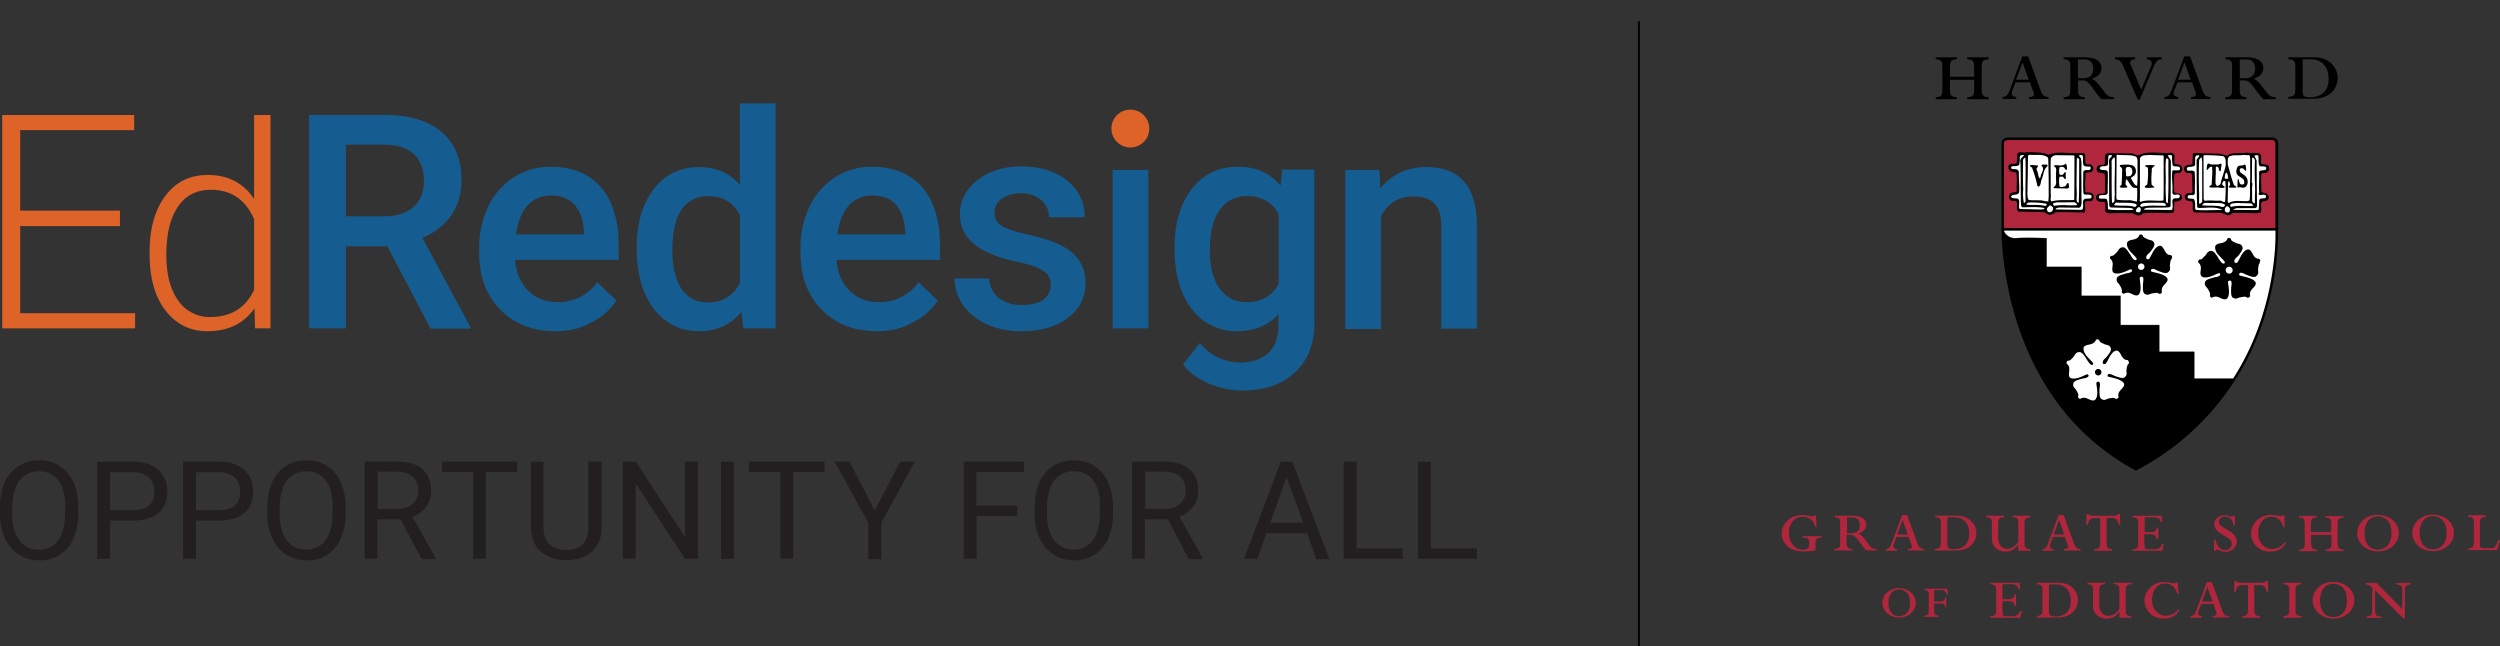 <svg xmlns="http://www.w3.org/2000/svg" width="1349.881" height="348.981" viewBox="0 0 1349.881 348.981">
  <rect x="0" y="0" width="1349.881" height="348.981" fill="#333333" stroke="none"/>
  <g id="EdRedesign_Logo_lockup_with_HGSE" data-name="EdRedesign Logo lockup with HGSE" transform="translate(-27.2 -13.418)">
    <g id="Group_2" data-name="Group 2" transform="translate(27.2 69.197)">
      <path id="Path_1" data-name="Path 1" d="M91.473,128.194H37.615v47.04H99.654v8.181H27.9V68.2H99.142v8.181H37.615v43.461H91.473Z" transform="translate(-26.707 -61.894)" fill="#de6328"/>
      <path id="Path_2" data-name="Path 2" d="M74.6,142c0-12.612,2.9-22.668,8.522-30.167s13.294-11.249,22.839-11.249c10.908,0,19.259,4.261,25.054,12.953V68.2h8.863V183.415h-8.351l-.341-10.738c-5.795,8.181-14.146,12.271-25.4,12.271-9.374,0-16.873-3.75-22.668-11.249S74.6,155.975,74.6,143.192Zm9.033,1.7c0,10.4,2.045,18.578,6.306,24.543a20.418,20.418,0,0,0,17.555,9.033c11.078,0,18.918-4.943,23.52-14.657V124.444c-4.6-10.567-12.442-15.851-23.35-15.851-7.5,0-13.464,2.9-17.555,8.863C85.849,123.421,83.633,132.114,83.633,143.7Z" transform="translate(6.187 -61.894)" fill="#de6328"/>
      <path id="Path_3" data-name="Path 3" d="M167.368,139.1H145.041v44.314H125.1V68.2h40.564c13.294,0,23.52,2.9,30.849,9.033,7.158,5.965,10.908,14.658,10.908,25.906q0,11.5-5.625,19.43a34.334,34.334,0,0,1-15.51,11.931l25.906,48.063v1.023H190.718ZM145.041,122.91h20.623q10.226,0,15.851-5.113c3.75-3.409,5.624-8.011,5.624-13.976,0-6.136-1.7-10.908-5.283-14.317s-8.692-5.113-15.68-5.283H145.041Z" transform="translate(41.757 -61.894)" fill="#155c90"/>
      <path id="Path_4" data-name="Path 4" d="M220.075,173.4c-12.1,0-21.986-3.92-29.656-11.59-7.5-7.67-11.419-17.9-11.419-30.679v-2.386a51.7,51.7,0,0,1,4.943-22.838,38.656,38.656,0,0,1,13.805-15.68A36.7,36.7,0,0,1,217.689,84.6c11.59,0,20.623,3.75,27.1,11.078,6.306,7.5,9.545,17.9,9.545,31.531v7.67h-55.9c.512,6.988,2.9,12.612,7.159,16.7,4.09,4.091,9.374,6.136,15.68,6.136a25.726,25.726,0,0,0,21.475-10.738l10.4,9.885A34.887,34.887,0,0,1,239.334,168.8C233.71,172.034,227.233,173.4,220.075,173.4ZM217.86,100.11a16.482,16.482,0,0,0-12.783,5.454c-3.238,3.75-5.284,8.863-6.135,15.51h36.644V119.71c-.341-6.477-2.216-11.249-5.113-14.658C227.233,101.644,223.143,100.11,217.86,100.11Z" transform="translate(79.723 -50.342)" fill="#155c90"/>
      <path id="Path_5" data-name="Path 5" d="M228.9,142.56c0-13.124,3.068-23.861,9.2-31.7,6.136-8.011,14.317-11.931,24.543-11.931,9.033,0,16.362,3.238,21.986,9.544V64.5h19.259V186.021H286.508l-1.023-8.863c-5.795,6.988-13.464,10.4-23.009,10.4-10.056,0-18.066-4.091-24.373-12.1C231.968,167.444,228.9,156.365,228.9,142.56Zm19.259,1.7c0,8.692,1.7,15.51,4.943,20.452,3.409,4.943,8.181,7.329,14.317,7.329,7.84,0,13.635-3.579,17.214-10.567V124.835c-3.579-6.817-9.2-10.226-17.044-10.226-6.306,0-11.078,2.386-14.487,7.329S248.159,134.379,248.159,144.264Z" transform="translate(114.87 -64.5)" fill="#155c90"/>
      <path id="Path_6" data-name="Path 6" d="M321.875,173.4c-12.1,0-21.987-3.92-29.656-11.59-7.5-7.67-11.419-17.9-11.419-30.679v-2.386a51.7,51.7,0,0,1,4.943-22.838,38.655,38.655,0,0,1,13.805-15.68A36.705,36.705,0,0,1,319.489,84.6c11.589,0,20.623,3.75,27.1,11.078,6.306,7.5,9.544,17.9,9.544,31.531v7.67h-55.9c.511,6.988,2.9,12.612,7.158,16.7,4.091,4.091,9.374,6.136,15.68,6.136a25.727,25.727,0,0,0,21.475-10.738l10.4,9.885A34.882,34.882,0,0,1,341.135,168.8C335.51,172.034,329.034,173.4,321.875,173.4Zm-2.216-73.288a16.483,16.483,0,0,0-12.783,5.454c-3.238,3.75-5.283,8.863-6.136,15.51h36.644V119.71c-.341-6.477-2.215-11.249-5.113-14.658C329.2,101.644,324.943,100.11,319.659,100.11Z" transform="translate(151.427 -50.342)" fill="#155c90"/>
      <path id="Path_7" data-name="Path 7" d="M381.583,148.584a8.711,8.711,0,0,0-4.261-7.84c-2.9-1.875-7.5-3.409-13.976-4.772a68.365,68.365,0,0,1-16.362-5.284c-9.545-4.6-14.487-11.419-14.487-20.111,0-7.329,3.068-13.635,9.374-18.578s14.146-7.5,23.691-7.5c10.226,0,18.577,2.557,24.884,7.67a24.071,24.071,0,0,1,9.374,19.771H380.561a11.672,11.672,0,0,0-4.091-9.2,15.95,15.95,0,0,0-10.908-3.75,17.848,17.848,0,0,0-10.4,2.9,8.972,8.972,0,0,0-3.92,7.84,7.508,7.508,0,0,0,3.75,6.817c2.557,1.7,7.5,3.238,15,4.943s13.465,3.579,17.725,5.965a24.4,24.4,0,0,1,9.545,8.352,21.582,21.582,0,0,1,3.068,11.76c0,7.67-3.238,13.976-9.545,18.748s-14.828,7.158-25.054,7.158a43.858,43.858,0,0,1-18.748-3.75,31.1,31.1,0,0,1-12.783-10.4A24.67,24.67,0,0,1,329.6,145h18.748a14.336,14.336,0,0,0,5.113,10.567,20.543,20.543,0,0,0,12.612,3.75c5.113,0,8.863-1.023,11.59-2.9C380.22,154.208,381.583,151.822,381.583,148.584Z" transform="translate(185.8 -50.413)" fill="#155c90"/>
      <path id="Path_8" data-name="Path 8" d="M398.959,171.159H379.7V85.6h19.259Z" transform="translate(221.088 -49.638)" fill="#155c90"/>
      <path id="Path_9" data-name="Path 9" d="M399.3,128.4c0-13.294,3.068-23.861,9.374-31.872S423.161,84.6,433.558,84.6q14.573,0,23.009,10.226l.852-8.692H474.8v83c0,11.249-3.579,20.112-10.567,26.588s-16.362,9.715-28.293,9.715a46.392,46.392,0,0,1-18.407-3.92c-5.965-2.557-10.567-5.965-13.635-10.226l9.033-11.59c5.965,6.988,13.123,10.567,21.815,10.567,6.307,0,11.42-1.7,15.169-5.113s5.454-8.522,5.454-15.169v-5.795c-5.454,6.136-12.952,9.2-22.157,9.2a29.728,29.728,0,0,1-24.543-11.931C402.368,153.456,399.3,142.548,399.3,128.4Zm19.088,1.7c0,8.522,1.7,15.339,5.284,20.282s8.352,7.329,14.658,7.329c7.84,0,13.464-3.238,17.214-9.885V110.165c-3.579-6.477-9.374-9.715-17.043-9.715a17.371,17.371,0,0,0-14.828,7.5C420.093,112.892,418.388,120.221,418.388,130.107Z" transform="translate(234.894 -50.342)" fill="#155c90"/>
      <path id="Path_10" data-name="Path 10" d="M471.807,86.234l.511,9.885C478.625,88.45,486.976,84.7,497.2,84.7c17.9,0,26.929,10.226,27.27,30.679v56.585H505.213V116.572c0-5.454-1.193-9.374-3.579-12.1-2.386-2.557-6.135-3.92-11.589-3.92-7.67,0-13.465,3.579-17.385,10.567v61.016H453.4v-85.9Z" transform="translate(273 -50.272)" fill="#155c90"/>
      <g id="Group_1" data-name="Group 1" transform="translate(0 192.764)">
        <path id="Path_11" data-name="Path 11" d="M69.468,206.233A32.723,32.723,0,0,1,66.912,219.7,19.153,19.153,0,0,1,48.5,231.628a20.441,20.441,0,0,1-11.078-3.068,20.862,20.862,0,0,1-7.5-8.692A31.625,31.625,0,0,1,27.2,206.745V203a33.291,33.291,0,0,1,2.557-13.465,19.293,19.293,0,0,1,7.5-8.863A20.036,20.036,0,0,1,48.334,177.6a19.641,19.641,0,0,1,11.078,3.068,20.349,20.349,0,0,1,7.5,8.863A33.29,33.29,0,0,1,69.468,203Zm-6.988-3.409c0-6.306-1.193-11.078-3.75-14.317a12.641,12.641,0,0,0-10.567-4.943,12.539,12.539,0,0,0-10.4,4.943c-2.557,3.409-3.75,8.01-3.92,13.975v3.92c0,5.965,1.193,10.738,3.75,14.317a12.339,12.339,0,0,0,10.567,5.113,12.32,12.32,0,0,0,10.4-4.943c2.386-3.238,3.75-8.01,3.75-13.976v-4.09Z" transform="translate(-27.2 -177.6)" fill="#231f20"/>
        <path id="Path_12" data-name="Path 12" d="M64.988,209.872v20.623H58V178H77.43c5.795,0,10.226,1.534,13.464,4.431a14.935,14.935,0,0,1,4.943,11.59c0,5.113-1.534,9.033-4.772,11.76s-7.84,4.09-13.635,4.09Zm0-5.624H77.43c3.75,0,6.477-.852,8.522-2.557s2.9-4.261,2.9-7.5a10.282,10.282,0,0,0-2.9-7.5,11.392,11.392,0,0,0-8.181-2.9H64.988Z" transform="translate(-5.506 -177.318)" fill="#231f20"/>
        <path id="Path_13" data-name="Path 13" d="M92.188,209.872v20.623H85.2V178h19.43c5.795,0,10.226,1.534,13.465,4.431a14.935,14.935,0,0,1,4.943,11.59c0,5.113-1.534,9.033-4.772,11.76s-7.84,4.09-13.635,4.09Zm0-5.624H104.63c3.75,0,6.477-.852,8.522-2.557s2.9-4.261,2.9-7.5a10.282,10.282,0,0,0-2.9-7.5,11.392,11.392,0,0,0-8.181-2.9H92.188Z" transform="translate(13.653 -177.318)" fill="#231f20"/>
        <path id="Path_14" data-name="Path 14" d="M154.168,206.233a32.72,32.72,0,0,1-2.557,13.464,20.026,20.026,0,0,1-7.329,8.863,19.639,19.639,0,0,1-11.078,3.068,20.441,20.441,0,0,1-11.078-3.068,20.862,20.862,0,0,1-7.5-8.692,31.624,31.624,0,0,1-2.727-13.124V203a33.29,33.29,0,0,1,2.557-13.465,19.292,19.292,0,0,1,7.5-8.863,20.035,20.035,0,0,1,11.078-3.068,19.641,19.641,0,0,1,11.078,3.068,20.35,20.35,0,0,1,7.5,8.863A33.288,33.288,0,0,1,154.168,203Zm-6.988-3.409c0-6.306-1.193-11.078-3.749-14.317-2.557-3.409-5.965-4.943-10.567-4.943a12.539,12.539,0,0,0-10.4,4.943c-2.557,3.409-3.75,8.01-3.92,13.975v3.92c0,5.965,1.193,10.738,3.749,14.317a13.441,13.441,0,0,0,20.964.17c2.386-3.238,3.75-8.01,3.75-13.976v-4.09Z" transform="translate(32.46 -177.6)" fill="#231f20"/>
        <path id="Path_15" data-name="Path 15" d="M162.13,209.19H149.688v21.3H142.7V178h17.555c5.965,0,10.567,1.364,13.635,4.091,3.238,2.727,4.772,6.647,4.772,11.76a13.426,13.426,0,0,1-2.727,8.522,16.024,16.024,0,0,1-7.329,5.454l12.442,22.327v.511h-7.5Zm-12.442-5.624h10.737c3.409,0,6.136-.852,8.181-2.727a8.8,8.8,0,0,0,3.068-7.158,9.75,9.75,0,0,0-2.9-7.5c-1.875-1.7-4.772-2.557-8.351-2.727H149.858v20.112Z" transform="translate(54.154 -177.318)" fill="#231f20"/>
        <path id="Path_16" data-name="Path 16" d="M207.764,183.625H190.891v46.87h-6.817v-46.87H167.2V178h40.564Z" transform="translate(71.411 -177.318)" fill="#231f20"/>
        <path id="Path_17" data-name="Path 17" d="M233.578,178v35.792c0,4.943-1.534,9.033-4.6,12.1-3.068,3.239-7.329,4.943-12.612,5.284h-1.875q-8.692,0-13.806-4.6c-3.409-3.068-5.113-7.329-5.284-12.783V178h6.818v35.621c0,3.75,1.023,6.818,3.067,8.863s5.113,3.238,9.034,3.238,6.988-1.022,9.033-3.068,3.068-5.113,3.068-8.863V178Z" transform="translate(91.274 -177.318)" fill="#231f20"/>
        <path id="Path_18" data-name="Path 18" d="M265.064,230.494h-6.988l-26.588-40.564v40.564H224.5V178h6.988l26.588,40.734V178h6.988v52.494Z" transform="translate(111.771 -177.318)" fill="#231f20"/>
        <path id="Path_19" data-name="Path 19" d="M262.588,230.494H255.6V178h6.988Z" transform="translate(133.677 -177.318)" fill="#231f20"/>
        <path id="Path_20" data-name="Path 20" d="M305.234,183.625H288.361v46.87h-6.988v-46.87H264.5V178h40.734Z" transform="translate(139.946 -177.318)" fill="#231f20"/>
        <path id="Path_21" data-name="Path 21" d="M313.246,204.418,327.051,178h7.84l-18.067,33.065v19.6h-6.988v-19.6L291.6,178h8.011Z" transform="translate(159.034 -177.318)" fill="#231f20"/>
        <path id="Path_22" data-name="Path 22" d="M361.645,207.315H339.488v23.179H332.5V178h32.553v5.625H339.317v18.066h22.157v5.624Z" transform="translate(187.842 -177.318)" fill="#231f20"/>
        <path id="Path_23" data-name="Path 23" d="M397.268,206.233a32.715,32.715,0,0,1-2.557,13.464,20.027,20.027,0,0,1-7.328,8.863,19.64,19.64,0,0,1-11.079,3.068,20.439,20.439,0,0,1-11.078-3.068,20.862,20.862,0,0,1-7.5-8.692A31.631,31.631,0,0,1,355,206.745V203a33.291,33.291,0,0,1,2.556-13.465,19.294,19.294,0,0,1,7.5-8.863,20.034,20.034,0,0,1,11.078-3.068,19.64,19.64,0,0,1,11.078,3.068,20.346,20.346,0,0,1,7.5,8.863A33.283,33.283,0,0,1,397.268,203Zm-6.988-3.409c0-6.306-1.193-11.078-3.75-14.317-2.556-3.409-5.965-4.943-10.567-4.943a12.539,12.539,0,0,0-10.4,4.943c-2.557,3.409-3.75,8.01-3.92,13.975v3.92c0,5.965,1.193,10.738,3.749,14.317a13.442,13.442,0,0,0,20.964.17c2.386-3.238,3.749-8.01,3.749-13.976v-4.09Z" transform="translate(203.691 -177.6)" fill="#231f20"/>
        <path id="Path_24" data-name="Path 24" d="M405.23,209.19H392.788v21.3H385.8V178h17.385c5.966,0,10.567,1.364,13.635,4.091,3.238,2.727,4.773,6.647,4.773,11.76a13.426,13.426,0,0,1-2.728,8.522,16.023,16.023,0,0,1-7.329,5.454l12.442,22.327v.511h-7.5Zm-12.442-5.624h10.738c3.408,0,6.135-.852,8.181-2.727a8.8,8.8,0,0,0,3.068-7.158,9.749,9.749,0,0,0-2.9-7.5c-1.875-1.7-4.772-2.557-8.351-2.727H392.958v20.112Z" transform="translate(225.385 -177.318)" fill="#231f20"/>
        <path id="Path_25" data-name="Path 25" d="M455.387,216.689H433.4l-4.943,13.805H421.3L441.241,178h6.136l20.112,52.665H460.33Zm-19.941-5.624h17.9l-9.033-24.543Z" transform="translate(250.39 -177.318)" fill="#231f20"/>
        <path id="Path_26" data-name="Path 26" d="M459.888,224.87h24.883v5.624H452.9V178h6.988Z" transform="translate(272.648 -177.318)" fill="#231f20"/>
        <path id="Path_27" data-name="Path 27" d="M483.388,224.87h24.884v5.624H476.4V178h6.988Z" transform="translate(289.2 -177.318)" fill="#231f20"/>
      </g>
      <circle id="Ellipse_1" data-name="Ellipse 1" cx="10.226" cy="10.226" r="10.226" transform="translate(600.107 3.409)" fill="#de6328"/>
    </g>
    <g id="Group_18" data-name="Group 18" transform="translate(989.167 43.884)">
      <g id="Group_3" data-name="Group 3" transform="translate(0 247.056)">
        <path id="Path_28" data-name="Path 28" d="M653.039,270.122a35.285,35.285,0,0,1-6.652.583c-9.453,0-11.787-6.3-11.787-9.686,0-4.318,3.851-9.92,11.2-9.92a16.155,16.155,0,0,1,4.2.584c.234,0,.584.117.934.117a2.745,2.745,0,0,0,1.4-.467h.817l.35,6.069h-.817a7.07,7.07,0,0,0-1.517-3.268,7.587,7.587,0,0,0-5.369-2.1c-4.318,0-7.235,3.851-7.235,8.636,0,5.135,3.035,9.1,7.47,9.1,2.333,0,3.5-.817,3.5-2.567v-1.283c0-1.05-.117-2.568-2.567-2.568h-1.05v-.817h10.269v.817h-1.05a2.384,2.384,0,0,0-2.218,2.568v4.2Z" transform="translate(-634.6 -250.517)" fill="#b0263d"/>
        <path id="Path_29" data-name="Path 29" d="M665.752,260.853H668.2c2.1,0,4.551-.7,4.551-4.318,0-2.567-1.166-4.2-3.967-4.2H665.87v8.519Zm-3.5-5.368c0-2.8-1.05-3.034-3.034-3.267V251.4h9.336c1.517,0,7.7,0,7.7,4.9,0,1.867-1.284,3.851-4.318,4.668,1.984.934,2.917,2.1,5.484,5.835,1.751,2.451,2.685,2.451,4.435,2.567v.817h-5.6c-1.05-1.167-1.4-1.634-4.2-5.252-2.334-3.267-3.5-3.267-4.785-3.267h-1.634V266.1c0,2.917,1.05,3.034,3.034,3.268v.817H659.1v-.817c1.985-.234,3.035-.35,3.035-3.268v-10.62Z" transform="translate(-630.508 -250.466)" fill="#b0263d"/>
        <path id="Path_30" data-name="Path 30" d="M694.7,261.6l-2.8-7.819-2.917,7.819Zm-7.469,5.018a3.549,3.549,0,0,0-.349,1.284c0,1.284,1.4,1.634,1.984,1.634v.817H682.8v-.817c1.868-.35,2.335-.817,3.5-4.084l5.368-14.354h2.684l5.252,14.471c1.05,2.918,1.518,3.734,3.851,3.851v.817H694.7v-.817c1.051-.117,2.217-.233,2.217-1.284a4.119,4.119,0,0,0-.35-1.284l-1.4-3.968h-6.535Z" transform="translate(-626.55 -250.517)" fill="#b0263d"/>
        <path id="Path_31" data-name="Path 31" d="M712.252,266.221c0,2.334.233,3.268,3.384,3.268,2.568,0,8.4-.817,8.4-8.4,0-5.718-3.267-8.869-8.052-8.869h-3.734Zm-3.384-10.737c0-2.8-1.05-3.034-3.151-3.267V251.4h10.27c2.684,0,5.252,0,8.052,1.984a9.185,9.185,0,0,1,3.852,7.469,9.008,9.008,0,0,1-4.318,7.7c-2.684,1.634-6.068,1.634-7.7,1.634H705.6v-.817c2.217-.234,3.15-.467,3.15-3.268v-10.62Z" transform="translate(-622.742 -250.466)" fill="#b0263d"/>
        <path id="Path_32" data-name="Path 32" d="M732.451,255.484c0-2.8-1.05-3.034-3.151-3.267V251.4h9.57v.817c-1.984.233-3.15.35-3.15,3.267v6.652a9.765,9.765,0,0,0,.816,4.785,4.871,4.871,0,0,0,3.968,2.334c3.268,0,5.018-2.217,6.068-3.734V255.484c0-2.8-.817-3.151-3.151-3.384v-.7h9.686v.817c-1.984.233-3.15.35-3.15,3.267v10.737c0,2.917,1.049,3.034,3.15,3.268v.817h-6.535v-3.384c-1.4,1.867-3.035,3.851-6.885,3.851a7.375,7.375,0,0,1-6.418-3.268,8.221,8.221,0,0,1-.934-4.551v-7.469Z" transform="translate(-618.784 -250.466)" fill="#b0263d"/>
        <path id="Path_33" data-name="Path 33" d="M767.1,261.6l-2.8-7.819-2.918,7.819Zm-7.469,5.018a3.54,3.54,0,0,0-.349,1.284c0,1.284,1.4,1.634,1.984,1.634v.817H755.2v-.817c1.868-.35,2.334-.817,3.5-4.084l5.368-14.354h2.685L772,265.571c1.05,2.918,1.517,3.734,3.851,3.851v.817h-8.87v-.817c1.051-.117,2.218-.233,2.218-1.284a4.125,4.125,0,0,0-.351-1.284l-1.4-3.968h-6.535Z" transform="translate(-614.458 -250.517)" fill="#b0263d"/>
        <path id="Path_34" data-name="Path 34" d="M786.57,266.354c0,2.918,1.049,3.035,3.033,3.268v.817h-9.686v-.817c1.984-.234,3.151-.35,3.151-3.268V252.817h-2.917c-3.268,0-3.617,2.568-3.735,3.618H775.6l.117-5.835h.817a3.774,3.774,0,0,0,2.917.934h10.62a3.778,3.778,0,0,0,2.917-.934h.817l.117,5.835h-.817c-.117-1.05-.467-3.618-3.734-3.618h-2.8Z" transform="translate(-611.051 -250.6)" fill="#b0263d"/>
        <path id="Path_35" data-name="Path 35" d="M803.435,266.338c0,3.151.35,3.151,2.334,3.151h2.917a3.993,3.993,0,0,0,4.318-2.8h.934l-.934,3.618H796.9v-.817c2.334-.233,3.152-.467,3.152-3.268V255.485c0-2.684-.818-3.034-3.152-3.268V251.4h15.756l.35,3.5h-.817c-.583-2.684-2.567-2.684-4.2-2.684h-4.435v8.052h3.385c2.917,0,3.035-1.517,3.151-2.568h.816V264h-1.051c-.116-1.05-.116-2.567-3.15-2.567h-3.384v4.9Z" transform="translate(-607.494 -250.466)" fill="#b0263d"/>
      </g>
      <g id="Group_4" data-name="Group 4" transform="translate(233.519 247.406)">
        <path id="Path_36" data-name="Path 36" d="M846.02,256.8H845.2c-.35-3.034-1.867-4.9-4.668-4.9a2.968,2.968,0,0,0-3.267,2.8c0,1.634.817,2.1,5.019,4.551,3.5,1.984,4.668,4.085,4.668,6.185,0,2.567-2.217,5.485-6.186,5.485a6.6,6.6,0,0,1-3.5-.934,1.689,1.689,0,0,0-.817-.233,1.042,1.042,0,0,0-.934.7H834.7v-6.068h.817c.584,2.917,1.984,5.6,5.135,5.6a3.49,3.49,0,0,0,3.617-3.268c0-2.217-1.517-3.034-5.135-5.135-1.983-1.167-4.2-2.684-4.318-5.368,0-2.567,1.868-5.018,5.485-5.018a4.831,4.831,0,0,1,1.867.234,6.324,6.324,0,0,0,1.867.467,1.466,1.466,0,0,0,1.051-.467h.816Z" transform="translate(-834.7 -250.85)" fill="#b0263d"/>
        <path id="Path_37" data-name="Path 37" d="M870.005,257.535h-.817a6.744,6.744,0,0,0-1.283-2.917,6.074,6.074,0,0,0-5.135-2.568c-4.9,0-7.12,4.668-7.12,8.753,0,5.835,3.969,8.636,7.586,8.636a8.08,8.08,0,0,0,6.652-3.618l.7.467c-.7,1.167-2.566,4.551-8.518,4.551a9.927,9.927,0,0,1-10.27-9.686c0-5.718,5.135-10.036,10.387-10.153a20.649,20.649,0,0,1,4.551.583c.351,0,.818.117,1.168.117a2.1,2.1,0,0,0,1.05-.467h.817Z" transform="translate(-831.844 -250.883)" fill="#b0263d"/>
        <path id="Path_38" data-name="Path 38" d="M877.034,255.468c0-2.8-1.051-3.034-3.034-3.151V251.5h9.57v.817c-1.985.233-3.151.35-3.151,3.268v4.668h10.97v-4.668c0-2.8-1.051-3.034-3.151-3.151v-.817h9.686v.817c-1.983.233-3.151.35-3.034,3.268v10.736c0,2.917,1.051,3.034,3.151,3.268v.817h-9.686v-.817c1.984-.233,3.15-.467,3.15-3.268V261.77H880.536v4.668c0,2.917,1.05,3.034,3.151,3.268v.817h-9.569v-.817c1.984-.233,3.035-.467,3.035-3.268Z" transform="translate(-828.137 -250.8)" fill="#b0263d"/>
        <path id="Path_39" data-name="Path 39" d="M912.1,251.817c-5.019,0-7.235,4.2-7.235,9.1,0,5.485,2.8,8.869,7.235,8.869,3.267,0,7.352-2.1,7.352-8.986C919.456,253.684,915.137,251.817,912.1,251.817Zm0,18.905c-6.769,0-11.2-4.9-11.2-9.8,0-5.252,4.668-9.92,10.971-9.92,6.418,0,11.553,4.2,11.553,9.92C923.423,265.938,918.989,270.722,912.1,270.722Z" transform="translate(-823.643 -250.883)" fill="#b0263d"/>
        <path id="Path_40" data-name="Path 40" d="M937.6,251.717c-5.018,0-7.235,4.2-7.235,9.1,0,5.485,2.8,8.869,7.235,8.869,3.268,0,7.352-2.1,7.352-8.986C944.956,253.584,940.638,251.717,937.6,251.717Zm0,18.906c-6.769,0-11.2-4.9-11.2-9.8,0-5.252,4.669-9.92,10.97-9.92,6.419,0,11.554,4.2,11.554,9.92C948.924,265.838,944.489,270.623,937.6,270.623Z" transform="translate(-819.385 -250.9)" fill="#b0263d"/>
        <path id="Path_41" data-name="Path 41" d="M958.619,267.071c0,1.634.583,1.867,2.333,1.867h3.5c2.334,0,2.568-.584,4.084-4.2h.934l-1.516,5.252H952.2v-.817c1.985-.233,3.152-.467,3.152-3.267V255.168c0-2.8-1.051-3.034-3.152-3.151V251.2h9.57v.817c-2.334.233-3.151.7-3.151,3.268Z" transform="translate(-815.076 -250.85)" fill="#b0263d"/>
      </g>
      <g id="Group_5" data-name="Group 5" transform="translate(54.383 287.085)">
        <path id="Path_42" data-name="Path 42" d="M690.3,285.6c-3.968,0-5.835,3.384-5.835,7.352,0,4.318,2.217,7.119,5.835,7.119,2.568,0,5.952-1.633,5.952-7.235C696.137,287.117,692.636,285.6,690.3,285.6Zm-.116,15.171c-5.486,0-8.986-3.968-8.986-7.936,0-4.2,3.734-7.935,8.869-7.935s9.22,3.384,9.22,7.935C699.405,296.92,695.67,300.771,690.186,300.771Z" transform="translate(-681.2 -284.9)" fill="#b0263d"/>
        <path id="Path_43" data-name="Path 43" d="M705.967,297.1c0,2.217.7,2.45,2.451,2.567v.7H700.6v-.7c1.75-.117,2.45-.35,2.45-2.567v-8.636c0-2.217-.934-2.451-2.45-2.567v-.7h12.6l.116,3.034h-.7c-.233-1.05-.467-2.334-3.267-2.334h-3.385v6.185H709c2.1,0,2.568-.583,2.8-2.1h.7v5.252h-.7c0-1.284-.234-2.1-2.8-2.1h-3.035Z" transform="translate(-677.96 -284.85)" fill="#b0263d"/>
      </g>
      <g id="Group_6" data-name="Group 6" transform="translate(112.733 283.233)">
        <path id="Path_44" data-name="Path 44" d="M737.735,297.338c0,3.151.35,3.151,2.334,3.151h2.918a4.059,4.059,0,0,0,4.317-2.8h.934l-.934,3.618H731.2v-.817c2.218-.233,3.151-.467,3.151-3.268V286.485c0-2.684-.816-3.034-3.151-3.268V282.4h15.755l.35,3.5h-.933c-.466-2.684-2.568-2.684-4.2-2.684h-4.435v8.053h3.384c2.918,0,3.035-1.517,3.152-2.568h.817V295h-.817c-.116-1.05-.116-2.567-3.152-2.567h-3.384Z" transform="translate(-731.2 -281.466)" fill="#b0263d"/>
        <path id="Path_45" data-name="Path 45" d="M759.252,297.338c0,2.334.233,3.267,3.384,3.267,2.684,0,8.4-.817,8.4-8.4,0-5.718-3.267-8.869-8.052-8.869h-3.734Zm-3.385-10.853c0-2.8-1.049-3.034-3.15-3.268V282.4h10.269c2.684,0,5.252,0,8.052,1.984a9.182,9.182,0,0,1,3.851,7.469,9.008,9.008,0,0,1-4.317,7.7c-2.685,1.634-6.069,1.634-7.7,1.634H752.6v-.817c2.217-.233,3.151-.467,3.151-3.268v-10.62Z" transform="translate(-727.626 -281.466)" fill="#b0263d"/>
        <path id="Path_46" data-name="Path 46" d="M779.251,286.484c0-2.8-1.051-3.034-3.151-3.268V282.4h9.569v.817c-1.984.233-3.151.35-3.151,3.268v6.652a9.764,9.764,0,0,0,.817,4.785,4.87,4.87,0,0,0,3.968,2.334c3.267,0,5.018-2.217,6.068-3.734V286.484c0-2.8-.817-3.151-3.151-3.384v-.7h9.686v.817c-1.984.233-3.151.35-3.151,3.268v10.737c0,2.917,1.051,3.034,3.151,3.268v.817h-6.535v-3.385c-1.4,1.867-3.034,3.851-6.885,3.851a7.372,7.372,0,0,1-6.418-3.268,8.222,8.222,0,0,1-.934-4.551v-7.469Z" transform="translate(-723.701 -281.466)" fill="#b0263d"/>
        <path id="Path_47" data-name="Path 47" d="M820.938,288.4h-.817a6.727,6.727,0,0,0-1.284-2.918,6.072,6.072,0,0,0-5.134-2.567c-4.9,0-7.118,4.551-7.118,8.753,0,5.835,3.968,8.635,7.468,8.635a8.182,8.182,0,0,0,6.653-3.5l.583.467c-.7,1.167-2.568,4.551-8.52,4.551a9.926,9.926,0,0,1-10.269-9.686c0-5.718,5.135-10.037,10.385-10.037a20.656,20.656,0,0,1,4.552.584c.35,0,.816.117,1.167.117a2.1,2.1,0,0,0,1.051-.467h.817Z" transform="translate(-719.292 -281.517)" fill="#b0263d"/>
        <path id="Path_48" data-name="Path 48" d="M835.7,292.6l-2.8-7.819-2.917,7.819Zm-7.469,5.018a3.552,3.552,0,0,0-.351,1.284c0,1.284,1.4,1.634,1.984,1.634v.817H823.8v-.817c1.867-.35,2.333-.817,3.5-4.085l5.368-14.354h2.684l5.251,14.471c1.049,2.918,1.516,3.734,3.851,3.851v.817H835.7v-.817c1.05-.117,2.216-.233,2.216-1.284a4.138,4.138,0,0,0-.349-1.283l-1.4-3.968h-6.535Z" transform="translate(-715.735 -281.517)" fill="#b0263d"/>
        <path id="Path_49" data-name="Path 49" d="M854.97,297.354c0,2.917,1.05,3.034,3.034,3.267v.817h-9.686v-.817c1.983-.233,3.15-.35,3.15-3.267V283.817h-2.917c-3.268,0-3.5,2.567-3.734,3.618H844l.116-5.835h.817a3.777,3.777,0,0,0,2.918.933h10.62a3.778,3.778,0,0,0,2.917-.933h.817l.116,5.835h-.817c-.117-1.05-.467-3.618-3.735-3.618h-2.918v13.537Z" transform="translate(-712.361 -281.6)" fill="#b0263d"/>
        <path id="Path_50" data-name="Path 50" d="M873.335,297.221c0,2.917,1.05,3.034,3.151,3.268v.817H866.8v-.817c1.984-.234,3.151-.35,3.151-3.268V286.484c0-2.8-1.05-3.034-3.151-3.268V282.4h9.686v.817c-1.984.233-3.151.35-3.151,3.268Z" transform="translate(-708.553 -281.466)" fill="#b0263d"/>
        <path id="Path_51" data-name="Path 51" d="M891.5,283.05c-5.017,0-7.235,4.2-7.235,9.1,0,5.485,2.8,8.869,7.235,8.869,3.269,0,7.353-2.1,7.353-8.986C898.856,284.8,894.536,283.05,891.5,283.05Zm0,18.789c-6.768,0-11.2-4.9-11.2-9.92,0-5.251,4.667-9.92,10.969-9.92,6.418,0,11.553,4.2,11.553,9.92C902.823,297.054,898.389,301.839,891.5,301.839Z" transform="translate(-706.298 -281.533)" fill="#b0263d"/>
        <path id="Path_52" data-name="Path 52" d="M908.5,287.4c0-1.984,0-3.5-3.5-4.085V282.5h5.719l13.887,14.121V286.585c0-2.8-1.166-3.034-3.15-3.268V282.5h7.7v.817c-1.984.234-3.15.35-3.15,3.268v15.054h-.818L909.9,286.468v10.97c0,1.4.233,3.151,2.451,3.151H913.4v.817h-8.052v-.817c1.984-.234,3.033-.35,3.033-3.268V287.4Z" transform="translate(-702.174 -281.45)" fill="#b0263d"/>
      </g>
      <g id="Group_7" data-name="Group 7" transform="translate(83.208 0)">
        <path id="Path_53" data-name="Path 53" d="M709.518,44.2c0-3.384-1.284-3.618-3.618-3.851V39.3h11.437v1.05c-2.451.233-3.734.467-3.734,3.851v5.6h13.071V44.2c0-3.384-1.284-3.618-3.735-3.851V39.3h11.554v1.05c-2.451.233-3.735.467-3.735,3.851V57.039c0,3.384,1.284,3.618,3.735,3.851v1.05H722.939V60.89c2.45-.233,3.735-.467,3.735-3.851v-5.6H713.6v5.6c0,3.384,1.283,3.618,3.734,3.851v1.05H705.9V60.89c2.451-.233,3.618-.467,3.618-3.851Z" transform="translate(-705.9 -38.833)"/>
        <path id="Path_54" data-name="Path 54" d="M751.022,51.5l-3.385-9.336-3.5,9.336Zm-8.87,5.835a4.549,4.549,0,0,0-.35,1.517c0,1.517,1.751,1.867,2.45,1.984v1.05H736.9V60.84c2.219-.467,2.8-.934,4.2-4.785L747.52,38.9h3.151l6.3,17.272c1.284,3.5,1.867,4.435,4.668,4.668v1.05h-10.5V60.84c1.284-.117,2.684-.233,2.684-1.517a3.785,3.785,0,0,0-.468-1.634L751.6,52.9h-7.819Z" transform="translate(-700.722 -38.9)"/>
        <path id="Path_55" data-name="Path 55" d="M772.8,50.62h2.918c2.451,0,5.368-.934,5.368-5.135,0-3.034-1.4-5.018-4.784-5.018h-3.5ZM768.718,44.2c0-3.384-1.284-3.618-3.618-3.851V39.3h11.2c1.75,0,9.219,0,9.219,5.952,0,2.217-1.516,4.551-5.25,5.6,2.333,1.167,3.384,2.567,6.651,6.885,2.1,2.918,3.268,2.918,5.369,3.151v1.05h-6.769a48.823,48.823,0,0,1-4.9-6.3c-2.8-3.851-4.085-3.851-5.718-3.851h-1.984v5.252c0,3.384,1.284,3.618,3.617,3.851v1.05H765.1V60.89c2.451-.233,3.618-.467,3.618-3.851Z" transform="translate(-696.013 -38.833)"/>
        <path id="Path_56" data-name="Path 56" d="M802.2,62.173h-1.051l-7.7-17.739c-1.167-2.451-1.75-3.968-4.551-4.085V39.3h10.853v1.05c-1.635.233-2.684.35-2.684,1.984,0,.584,0,.584.7,1.984l5.252,12.487,5.134-12.254a4.728,4.728,0,0,0,.583-1.984c0-1.751-1.634-1.984-2.683-2.217V39.3h8.052v1.05c-1.4.117-2.8.35-4.435,4.2Z" transform="translate(-692.038 -38.833)"/>
        <path id="Path_57" data-name="Path 57" d="M825.921,51.5l-3.384-9.336-3.5,9.336Zm-8.869,5.835a4.563,4.563,0,0,0-.349,1.517c0,1.517,1.75,1.867,2.45,1.984v1.05H811.8V60.84c2.218-.467,2.8-.934,4.2-4.785L822.42,38.9h3.151l6.3,17.272c1.284,3.5,1.867,4.435,4.668,4.668v1.05h-10.5V60.84c1.284-.117,2.684-.233,2.684-1.517a6.732,6.732,0,0,0-.35-1.634L826.621,52.9H818.8Z" transform="translate(-688.213 -38.9)"/>
        <path id="Path_58" data-name="Path 58" d="M847.719,50.62h2.918c2.451,0,5.368-.934,5.368-5.135,0-3.034-1.4-5.018-4.785-5.018h-3.5ZM843.634,44.2c0-3.384-1.284-3.618-3.618-3.851V39.3h11.2c1.75,0,9.219,0,9.219,5.952,0,2.217-1.516,4.551-5.252,5.6,2.334,1.167,3.385,2.567,6.652,6.885,2.1,2.918,3.268,2.918,5.368,3.151v1.05h-6.769a56.887,56.887,0,0,1-5.018-6.3c-2.8-3.851-4.085-3.851-5.718-3.851h-1.984v5.252c0,3.384,1.284,3.618,3.617,3.851v1.05H839.9V60.89c2.45-.233,3.617-.467,3.617-3.851V44.2Z" transform="translate(-683.521 -38.833)"/>
        <path id="Path_59" data-name="Path 59" d="M876.8,57.039c0,2.8.234,3.851,3.968,3.851,3.151,0,10.036-1.05,10.036-9.92,0-6.769-3.851-10.62-9.569-10.62H876.8ZM872.834,44.2c0-3.384-1.283-3.618-3.734-3.851V39.3h12.254c3.268,0,6.3,0,9.685,2.334a10.8,10.8,0,0,1-.466,18.089c-3.267,1.984-7.236,1.984-9.219,1.984H869.1v-1.05c2.684-.233,3.734-.584,3.734-3.851Z" transform="translate(-678.644 -38.833)"/>
      </g>
      <g id="Group_17" data-name="Group 17" transform="translate(118.799 43.763)">
        <g id="Group_15" data-name="Group 15" transform="translate(0 0)">
          <g id="Group_8" data-name="Group 8" transform="translate(0.694 0.7)">
            <path id="Path_60" data-name="Path 60" d="M884.862,125.9s4.668,86.592-75.973,129.538C734.551,215.524,737,125.9,737,125.9V79.217C737,77.7,738.868,77,740.152,77H882.527a2.443,2.443,0,0,1,2.45,2.334V125.9Z" transform="translate(-736.992 -77)" fill="#fff"/>
          </g>
          <path id="Path_61" data-name="Path 61" d="M819.987,133.087c-.234-.7-.583-.7-1.284-.7a3.4,3.4,0,0,1-2.216-1.751c-.7-.934-1.634-3.851-3.5-3.151-3.15,1.05-4.433,6.769-5.6,7.119-.817.234-1.284-.117-1.284-1.05.117-1.284,1.517-1.984,2.333-3.034,1.168-1.634,2.568-3.268,1.985-4.551-.817-1.984-2.335-1.4-3.735-2.217-.934-.467-1.867-.817-2.217-1.4s-.35-1.05-1.284-1.05c-.816,0-.816.35-1.05.934a4.11,4.11,0,0,1-2.335,1.634c-1.05.35-4.084.35-4.084,2.451,0,3.268,3.035,5.135,5.019,7.586.7.934-.351,1.75-1.4.817-.934-.817-1.4-2.1-2.218-3.151-1.167-1.634-2.218-3.5-3.734-3.384-2.1.233-2.1,1.751-3.268,2.8-.816.7-1.284,1.517-2.1,1.751-.7.117-1.168,0-1.4.817-.233.7.116.934.583,1.284a3.857,3.857,0,0,1,.817,2.684c0,1.167-.934,4.084,1.051,4.668,3.149.934,7.7-1.984,8.519-2.1a.726.726,0,0,1,.583,1.284c-.933.817-2.451.7-3.617,1.167-1.985.584-3.969,1.05-4.319,2.451-.467,2.1,1.051,2.451,1.751,3.968a7.019,7.019,0,0,1,1.049,2.451c-.116.7-.349,1.05.351,1.634.584.467.934.117,1.4-.117a3.851,3.851,0,0,1,2.8.117c1.05.35,3.5,2.1,4.669.467,1.867-2.684-.118-8.519.466-8.986a.993.993,0,0,1,1.75.117c.35,1.167-.117,2.451-.117,3.851,0,1.984-.233,4.084,1.051,4.9,1.867,1.05,2.683-.233,4.318-.35,1.05-.117,1.984-.467,2.684-.117s.933.7,1.75.117c.583-.467.467-.817.35-1.4a3.615,3.615,0,0,1,.934-2.684c.584-.934,3.151-2.684,1.867-4.318h0c-1.75-2.334-7.936-2.917-8.4-3.384a.836.836,0,0,1,.583-1.4c1.05-.117,2.334.817,3.618,1.284,1.867.7,3.851,1.517,4.9.467,1.634-1.4.7-2.567.933-4.2.234-1.05.117-1.984.7-2.567C819.87,134.02,820.337,133.9,819.987,133.087Zm-16.571,7.352a1.75,1.75,0,1,1,1.751-1.751A1.8,1.8,0,0,1,803.416,140.439Z" transform="translate(-728.024 -68.901)"/>
          <path id="Path_62" data-name="Path 62" d="M860.787,134.8c-.234-.7-.584-.7-1.284-.7a3.4,3.4,0,0,1-2.217-1.751c-.7-.934-1.634-3.851-3.5-3.151-3.151,1.05-4.435,6.769-5.6,7.119-.817.234-1.284-.117-1.284-1.05.117-1.284,1.517-1.984,2.334-3.034,1.167-1.634,2.567-3.268,1.983-4.551-.816-1.984-2.334-1.4-3.734-2.217-.934-.467-1.867-.817-2.218-1.4-.35-.7-.35-1.167-1.284-1.167-.816,0-.816.35-1.05.934a4.117,4.117,0,0,1-2.335,1.634c-1.049.35-4.084.35-4.084,2.451,0,3.268,3.035,5.135,5.019,7.586.7.934-.35,1.751-1.4.817a15.282,15.282,0,0,1-2.218-3.151c-1.167-1.634-2.217-3.5-3.734-3.267-2.1.233-2.1,1.75-3.268,2.8-.816.7-1.283,1.517-2.1,1.751-.7.117-1.168,0-1.4.934-.234.7.117.934.582,1.284a3.856,3.856,0,0,1,.818,2.684c0,1.167-.933,3.968,1.05,4.668,3.151.934,7.7-1.984,8.519-2.1.934-.117,1.051.817.583,1.284-.934.817-2.45.7-3.618,1.167-1.984.583-3.967,1.05-4.318,2.451-.466,2.1,1.051,2.451,1.751,3.968a7.012,7.012,0,0,1,1.051,2.451c-.118.7-.35,1.167.35,1.634.584.467.933.117,1.4-.117a3.85,3.85,0,0,1,2.8.117c1.051.35,3.5,2.1,4.786.467,1.866-2.684-.117-8.519.349-8.986.467-.583,1.517-.7,1.751.117.351,1.167-.117,2.567-.117,3.851,0,1.984-.233,4.085,1.05,4.9,1.868,1.05,2.684-.233,4.318-.35,1.05-.117,1.984-.467,2.684-.117s.933.7,1.75.117c.584-.467.468-.817.35-1.4a3.617,3.617,0,0,1,.933-2.684c.584-.934,3.152-2.684,1.868-4.318h0c-1.75-2.334-7.936-2.918-8.4-3.385a.836.836,0,0,1,.584-1.4c1.051-.117,2.334.817,3.617,1.284,1.868.7,3.851,1.517,4.9.467,1.634-1.4.7-2.567.934-4.2.233-1.05.117-1.984.7-2.567C860.553,135.737,861.021,135.62,860.787,134.8ZM844.1,142.156a1.867,1.867,0,1,1,1.867-1.867A1.843,1.843,0,0,1,844.1,142.156Z" transform="translate(-721.21 -68.634)"/>
          <g id="Group_11" data-name="Group 11" transform="translate(0.003)">
            <g id="Group_10" data-name="Group 10" transform="translate(0)">
              <g id="Group_9" data-name="Group 9">
                <path id="Path_63" data-name="Path 63" d="M884.877,125.9V79.334A2.444,2.444,0,0,0,882.427,77H740.052c-1.284,0-3.152.583-3.152,2.217V125.9Z" transform="translate(-736.316 -76.3)" fill="#b0263d"/>
                <path id="Path_64" data-name="Path 64" d="M885.661,126.7H736.4V79.318c0-1.867,1.867-2.918,3.852-2.918H882.627a3.194,3.194,0,0,1,3.151,3.034V126.7ZM737.8,125.3H884.26V79.434a1.779,1.779,0,0,0-1.751-1.634H740.135c-.818,0-2.451.35-2.451,1.517V125.3Z" transform="translate(-736.4 -76.4)"/>
              </g>
            </g>
          </g>
          <g id="Group_12" data-name="Group 12" transform="translate(0.703 49.715)">
            <path id="Path_65" data-name="Path 65" d="M862.337,199.5H840.185V185.149H821.279V170.678H800.39V154.923H779.267V139.285H760.478V123.761c-1.1-.032-11.642-.327-16.47,0a6.648,6.648,0,0,1-5.548-2.234,8.1,8.1,0,0,1-1.551-2.5l.181-.063a8.066,8.066,0,0,0,1.517,2.438A6.461,6.461,0,0,0,744,123.573c5.081-.346,16.467,0,16.581,0l.093,0v15.518h18.789v15.638h21.123v15.755H821.47v14.471h18.906v14.354h21.961Z" transform="translate(-737 -119)"/>
          </g>
          <g id="Group_13" data-name="Group 13" transform="translate(0 49.598)">
            <path id="Path_66" data-name="Path 66" d="M808.989,249.255l-.35-.233C734.767,209.343,736.4,119.834,736.4,118.9h1.4c0,.934-1.633,89.276,71.188,128.721a139.046,139.046,0,0,0,67.57-80.174c8.753-26.608,7.7-48.2,7.7-48.431l1.4-.117c0,.233,1.052,22.056-7.818,48.9a140.437,140.437,0,0,1-68.621,81.224Z" transform="translate(-736.397 -118.9)"/>
          </g>
          <path id="Path_67" data-name="Path 67" d="M800.3,97.6" transform="translate(-725.725 -72.859)" fill="#fff"/>
          <path id="Path_67_-_Outline" data-name="Path 67 - Outline" transform="translate(-725.725 -72.859)"/>
          <path id="Path_68" data-name="Path 68" d="M758.5,109.9" transform="translate(-732.706 -70.805)" fill="#fff"/>
          <path id="Path_68_-_Outline" data-name="Path 68 - Outline" transform="translate(-732.706 -70.805)"/>
          <path id="Path_69" data-name="Path 69" d="M800.1,109.9" transform="translate(-725.759 -70.805)" fill="#fff"/>
          <path id="Path_69_-_Outline" data-name="Path 69 - Outline" transform="translate(-725.759 -70.805)"/>
          <path id="Path_70" data-name="Path 70" d="M840.9,109.9" transform="translate(-718.944 -70.805)" fill="#fff"/>
          <path id="Path_70_-_Outline" data-name="Path 70 - Outline" transform="translate(-718.944 -70.805)"/>
          <path id="Path_71" data-name="Path 71" d="M793.9,158.3" transform="translate(-726.794 -62.722)" fill="none"/>
          <g id="Group_14" data-name="Group 14" transform="translate(0.694 49.715)">
            <path id="Path_72" data-name="Path 72" d="M781.35,183.5a1.75,1.75,0,1,0,1.75,1.75A1.794,1.794,0,0,0,781.35,183.5Z" transform="translate(-729.876 -108.228)"/>
            <path id="Path_73" data-name="Path 73" d="M840.282,199.407V185.053H821.376V170.582H800.486V154.827H779.363V139.189H760.575V123.668s-11.437-.35-16.571,0c-5.252.35-7-4.668-7-4.668s-2.451,89.51,71.888,129.538c25.207-13.42,42.129-31.043,53.333-49.014h-21.94Zm-35.827-7.469a6.755,6.755,0,0,0-.7,2.567c-.234,1.634.7,2.8-.934,4.2-1.05.934-3.034.117-4.9-.467-1.283-.467-2.567-1.284-3.618-1.284a.872.872,0,0,0-.583,1.4c.35.35,6.652,1.05,8.4,3.384h0c1.284,1.634-1.284,3.384-1.867,4.318a3.607,3.607,0,0,0-.934,2.684c.117.583.349.934-.35,1.4-.7.583-1.051.117-1.75-.117-.7-.35-1.634,0-2.684.117-1.634.233-2.451,1.517-4.318.35-1.167-.7-1.051-2.8-1.051-4.9,0-1.284.468-2.567.117-3.851-.234-.817-1.167-.7-1.751-.117-.467.584,1.517,6.3-.467,8.986-1.167,1.634-3.618-.117-4.785-.467a3.847,3.847,0,0,0-2.8-.117c-.583.35-.817.584-1.4.117-.7-.584-.467-.934-.349-1.634s-.467-1.517-.934-2.451c-.7-1.517-2.218-1.867-1.751-3.968.35-1.4,2.335-1.867,4.318-2.451,1.284-.35,2.685-.35,3.619-1.167a.726.726,0,0,0-.583-1.284c-.817.117-5.369,3.034-8.52,2.1-1.984-.583-.933-3.5-1.05-4.668a3.364,3.364,0,0,0-.818-2.684c-.466-.467-.816-.584-.582-1.284.233-.934.7-.7,1.4-.934.7-.117,1.284-.934,2.1-1.751,1.167-1.167,1.051-2.684,3.268-2.8,1.4-.117,2.567,1.634,3.734,3.384a19.212,19.212,0,0,0,2.218,3.151c1.051.934,2.1,0,1.4-.817-1.983-2.451-4.9-4.318-5.018-7.586,0-2.1,3.035-1.984,4.085-2.451a4.118,4.118,0,0,0,2.335-1.634c.233-.583.349-.934,1.05-.934.933,0,.933.467,1.284,1.05.35.7,1.284.934,2.217,1.4,1.4.817,2.917.234,3.734,2.218.584,1.284-.817,2.917-1.983,4.551-.817,1.05-2.218,1.75-2.334,3.034-.117.934.349,1.284,1.283,1.05,1.168-.233,2.568-6.068,5.6-7.119,1.984-.7,2.917,2.334,3.5,3.151.583.7,1.167,1.634,2.217,1.75.7.117,1.05,0,1.284.7C805.388,191.238,804.921,191.355,804.454,191.938Z" transform="translate(-736.992 -119)"/>
          </g>
        </g>
        <g id="Group_16" data-name="Group 16" transform="translate(3.673 7.933)">
          <path id="Path_74" data-name="Path 74" d="M850.726,84.321c-2.334,0-4.552,0-6.185,1.284l-.467.35-1.517-.584a9.79,9.79,0,0,0-3.035-.817s-10.736-.233-12.953-.233c0,.934-.116,4.785-.116,4.785l-.467,1.167-.35.117L824,90.74c-1.167.117-1.75.35-2.1.934v.35a1.672,1.672,0,0,0,.467,1.167l1.05.117c.934,0,2.684,0,2.919,1.984v5.368l.116,3.851v.117a1.965,1.965,0,0,1-2.218,1.4h-.467l-.233.117c-.35.117-1.051.35-1.167.817v.233c0,.35.116.817.466.934l1.051.233a3.244,3.244,0,0,1,2.568,1.284l.116.233h0l.117,2.451v1.05a1.592,1.592,0,0,0,.467,1.284c.932,0,8.052.117,8.052.117h1.868c2.334,0,5.018,0,7.235,1.4.584.233,1.167-.117,2.1-.7l.934-.583h.233l11.554.117a9.159,9.159,0,0,0,2.567-.233v-1.634l.117-2.917a2.506,2.506,0,0,1,2.45-1.634l.7-.117c.583-.234.816-.467.816-.934,0-.233-.35-.583-.583-1.05a5.232,5.232,0,0,0-.934-.233l-2.567-.934.233-.583-.117-3.384.117-6.769.234-.233a2.57,2.57,0,0,1,2.334-.934c.467,0,.817,0,.933-.117a2.177,2.177,0,0,0,.584-1.167v-.233c-.116-.7-.35-.817-1.633-1.05a4.344,4.344,0,0,1-2.334-.817l-.35-.233v-3.5a3.232,3.232,0,0,0-.35-1.517c-.7-.117-2.918-.233-2.918-.233s-3.15-.233-3.5-.35A41.385,41.385,0,0,0,850.726,84.321Z" transform="translate(-725.791 -83.035)" fill="#fff"/>
          <path id="Path_75" data-name="Path 75" d="M748.552,84.333h-.117l-1.284-.117c-1.167-.117-1.634-.117-1.867.233,0,.583-.35,4.785-.35,4.785l-.234.233a2.785,2.785,0,0,1-2.684.817c-.7,0-1.051,0-1.167.233-.233.233-.35.35-.35.583a2.275,2.275,0,0,0,.117.817c.116.35.35.584,1.283.817h.117l.233.117h.35a2.06,2.06,0,0,1,1.867.817l.117.117v.233a17.794,17.794,0,0,1,.351,3.5,18.811,18.811,0,0,1-.117,2.567v4.318l-.234.35-.7.817-1.051.117a3.09,3.09,0,0,0-1.633.35c-.351.233-.351.7-.351,1.634a.362.362,0,0,1,.116.233l.351.35.35.117.7.117a2.886,2.886,0,0,1,2.334.817l.234.233v.117l.116,2.567v.817a1.552,1.552,0,0,0,.35,1.167c.817,0,4.085.117,4.085.117l9.8.233.234.117.233.233a5.108,5.108,0,0,0,1.984.934,5.02,5.02,0,0,0,2.684-1.05l.234-.234h10.269s3.734.117,5.019.117c0-.35.116-.584.116-.934v-2.918a2.151,2.151,0,0,1,.467-1.517,3.341,3.341,0,0,1,2.567-.7c1.4,0,1.517-.117,1.634-.584a2.285,2.285,0,0,0,.116-.817c0-.233-.116-.467-.116-.7a4.538,4.538,0,0,0-2.917-.584h-.233l-.234-.117a2.26,2.26,0,0,1-.934-2.684,16.351,16.351,0,0,1-.117-4.785l.117-3.618.117-.35.234-1.05h.349l1.4-.117c.818,0,1.284-.117,1.634-.584,0-.117.35-.7.117-1.167a4.445,4.445,0,0,0-.584-.7,3.282,3.282,0,0,0-.933-.117c-.7,0-1.984.117-2.451-1.167l-.117-.233s-.116-3.734-.116-4.435c-.233-.233-.584-.35-1.75-.233h-1.634l-5.368-.117c-3.5-.233-6.768-.35-9.686.934l-.35.117-.35-.117a13.214,13.214,0,0,0-4.785-1.05l-1.867-.117A22.9,22.9,0,0,0,748.552,84.333Z" transform="translate(-739.386 -83.047)" fill="#fff"/>
          <path id="Path_76" data-name="Path 76" d="M861.753,83.867c1.167,1.517.35,3.618.7,5.368,1.284,1.05,3.968-.117,4.318,2.334a2.433,2.433,0,0,1-.933,2.334c-.818.934-2.451,0-3.268,1.05-.35,3.034,0,6.3,0,9.686.935.583,2.1.467,3.035,1.05a3.17,3.17,0,0,1,.934,1.984,2.155,2.155,0,0,1-1.4,1.751c-.817.35-2.1,0-2.568,1.05-.35,1.634.117,3.384-.233,5.135a8.788,8.788,0,0,1-3.5.467l-11.553-.117c-1.051.583-2.218,1.75-3.734,1.05-2.452-1.634-5.719-1.05-8.636-1.167l-8.636-.117c-1.517-1.4-.351-3.734-.933-5.485-.584-.934-2.1-.583-3.151-1.05a2.047,2.047,0,0,1-.934-2.217,1.887,1.887,0,0,1,1.868-1.634c.7-.35,1.984.35,2.217-.817,0-3.034-.233-6.068-.116-8.986-.233-1.751-2.568-.7-3.5-1.4a2.579,2.579,0,0,1-.817-2.684c.817-1.75,2.685-1.284,4.2-1.75l.233-.467.233-5.252.467-.35,13.42.35A15.6,15.6,0,0,1,843.9,85.15c2.8-2.217,7-1.05,10.5-1.75,2.567.35,5.018,0,7.352.467Z" transform="translate(-725.966 -83.164)"/>
          <path id="Path_77" data-name="Path 77" d="M761.316,84.6c4.784-2.1,10.153-.583,15.4-.934,1.4.35,3.384-.7,4.318.817,0,1.634,0,3.034.117,4.668.467,1.05,2.1.233,2.918.817.467.35,1.05.584,1.167,1.167a2.964,2.964,0,0,1-.234,2.217c-.933,1.05-2.217.7-3.5.934l-.349.584c.233,2.917-.584,5.485,0,8.286-.117.583-.35,1.4.349,1.75,1.4,0,2.684,0,3.735.934a4.334,4.334,0,0,1,.234,2.451c-.584,3.034-5.136-.35-4.552,3.151,0,1.284.35,3.034-.233,4.318-5.252,0-10.62-.35-15.638-.117a5.862,5.862,0,0,1-3.268,1.4,7.376,7.376,0,0,1-2.684-1.4c-4.785-.233-9.454-.233-14.121-.35-1.517-1.284-.35-3.384-.933-5.252-.817-.934-1.984-.233-2.8-.7-.7-.117-.934-.817-1.284-1.284a3.131,3.131,0,0,1,.818-2.684,5.761,5.761,0,0,1,2.8-.583l.467-.467c-.234-3.268.467-6.419-.234-9.92-.467-.7-1.4-.117-1.983-.584-.934-.233-1.75-.467-2.1-1.517a2.149,2.149,0,0,1,.351-2.334c1.05-1.167,2.917.233,3.968-1.05l.35-4.785c.817-1.4,2.684-.7,3.968-.7,2.334-.467,5.252-.117,7.819,0a17.437,17.437,0,0,1,5.135,1.167Z" transform="translate(-739.545 -83.198)"/>
          <path id="Path_78" data-name="Path 78" d="M759.264,85.684l.349.934c.234,6.652.234,13.421.234,20.423l-.234,2.567c-1.633.117-3.267-.817-5.134-.584-1.868-.233-3.852.233-5.6-.35-.934-2.334-.351-4.551-.467-7.119.116-5.018.232-11.087.232-16.455,0-.35.468-.584.817-.7,3.268.35,7-.584,9.8,1.284Z" transform="translate(-738.076 -82.997)" fill="#fff"/>
          <path id="Path_79" data-name="Path 79" d="M747.468,85.076c-.816.7-2.1,1.984-1.633,3.151.35,8.4,0,15.871.35,23.69l.7.817c3.851,0,8.052-.35,11.67.35.234.117.234.35.117.584a9.831,9.831,0,0,1-3.268.233l-9.919-.233c-.7-.584-.35-1.984-.35-2.8,0-1.05.35-2.217-.817-2.8-1.4-.35-2.685.117-3.618-.934.7-1.984,3.851-.35,4.435-2.567.35-3.734-.35-7.352-.117-10.853-.35-1.984-2.568-1.4-3.851-1.751a.881.881,0,0,1-.35-.934c1.167-1.167,3.5.233,4.435-1.517.35-1.634.117-3.151.35-4.551a2.572,2.572,0,0,1,2.1-.35v.467Z" transform="translate(-739.352 -82.973)" fill="#fff"/>
          <path id="Path_80" data-name="Path 80" d="M771.943,85.067c0,8.052,0,15.755-.115,23.69-3.969.35-8.287-.35-12.255.817-.934-.817-.233-2.1-.35-3.151-.234-2.567,0-5.485-.117-8.169.117-3.851-.234-8.286.117-12.02A3.53,3.53,0,0,1,762.49,84.6l9.22.117.233.35Z" transform="translate(-736.286 -82.964)" fill="#fff"/>
          <path id="Path_81" data-name="Path 81" d="M776.1,85.08c.35,1.634-.351,3.734.584,5.252.934.583,2.451.35,3.384.467a1.239,1.239,0,0,1,.117,1.4c-1.05,1.05-3.267-.35-3.851,1.517,0,3.851-.234,7.7.116,11.67l.584.467c1.282.233,2.8-.35,3.734.7a1.128,1.128,0,0,1-.584,1.4c-1.283.35-3.15-.35-3.851,1.05-.35,1.634.233,3.151-.35,4.785l-.7.35-13.77-.234c-.234-.233,0-.35.116-.583l1.4-.467,11.086.117c1.167-.35,1.167-1.75,1.285-2.684-.117-5.6,0-10.5-.117-15.871-.116-2.684.35-5.252-.233-7.936-.116-.584-.934-1.05-1.051-1.634a1.477,1.477,0,0,1,2.1.233Z" transform="translate(-735.893 -82.977)" fill="#fff"/>
          <path id="Path_82" data-name="Path 82" d="M852.786,84.617a5.647,5.647,0,0,1,.351,2.8c0,4.785.115,9.219-.118,13.771,0,0,.233,6.069-.234,7.819l-.816.35c-3.5.35-7.236-.817-10.27,1.05-.583.117-.583-.7-.7-1.05l.234-10.27c.234-.233.234-.35.467-.35a2.868,2.868,0,0,1,.584,1.984l-.817,1.05.467.35c1.167-.117,2.8.35,3.851-.233a4.4,4.4,0,0,0-1.4-1.167c-1.4-3.734-2.333-7.586-3.384-11.32.234-1.4-.349-2.8.7-3.968,2.1-1.284,4.9-.467,7.469-.934l3.617.117Z" transform="translate(-722.601 -82.98)" fill="#fff"/>
          <path id="Path_83" data-name="Path 83" d="M828.872,84.948c-.233.817-1.167,1.4-1.517,2.217.117,8.169,0,17.038.35,25.558l.7.35c4.317.117,8.868-.934,12.6.934.233.117.117.117,0,.233-4.668-.117-9.335.35-14-.117l-.35-.467c-.234-1.751.232-3.5-.584-5.135-1.051-1.05-4.2.35-3.385-1.984,1.167-.934,3.035.35,3.734-1.167,0-4.2.234-7.936-.116-11.787-.934-1.167-2.568-.35-3.735-.7a1.237,1.237,0,0,1-.35-1.517c1.283-1.05,5.018.35,4.317-2.8.35-1.284-.583-3.734,1.167-3.851.35-.117.934-.233,1.167.233Z" transform="translate(-725.762 -82.962)" fill="#fff"/>
          <path id="Path_84" data-name="Path 84" d="M840.186,85.067c2.1.7,1.517,3.268,1.634,5.018-.7,3.384-2.1,6.535-2.8,9.92-.234.7-.934.817-1.4,1.167-.7.233-.934-.583-1.283-1.05-.117-3.034.233-5.485.116-8.636-.116-.467.467-1.05.934-.583.817.35.7,1.4.933,2.1.234.35.7.35.817-.233l.467-3.151c-.35-1.05-1.284.117-2.1,0-1.517-.117-3.5.35-4.9-.583-1.167.35-.933,2.1-1.051,3.151-.116.233,0,.35.117.467.933-.584,1.516-2.217,2.8-1.751l.117,3.034-.35,6.535c-.351.467-1.4.7-1.284,1.4,1.634.467,3.734,0,5.368.233a5.667,5.667,0,0,0,2.8,0c.234-.233.117-.467-.116-.7-.584-.35-1.284-.817-1.051-1.634.35-.467.35-1.517,1.284-1.167.584,0,.35.817.467,1.05a72.52,72.52,0,0,1-.234,10.153c-1.05.35-1.75-.7-2.8-.7-2.684.233-5.252-.35-8.053.117-.933-.35-.7-1.634-.7-2.451-.116-7.586,0-14.121-.116-21.823a.641.641,0,0,1,.583-.35,86.3,86.3,0,0,1,9.8.467Z" transform="translate(-724.472 -82.964)" fill="#fff"/>
          <path id="Path_85" data-name="Path 85" d="M857.14,85.075c.35,1.867-.35,3.734.7,5.485,1.166.35,3.034-.35,3.618.817-.116,2.451-3.267.467-3.967,2.451.349,3.734-.35,6.885.116,10.97-.35.35-.466.7-.233,1.05,1.05.934,2.45-.584,3.5.35.7.233.35.817.35,1.167-.933,1.284-3.034-.233-3.618,1.517l-.233,5.018-.7.35-12.954-.117c-.233-.233-.117-.35.117-.35l1.518-.583h9.919c.467-.117,1.167-.467,1.167-1.167-.118-7.936-.234-16.1-.234-24.624l-1.167-2.334c.467-.7,1.868-.7,2.1,0Z" transform="translate(-722.168 -82.972)" fill="#fff"/>
          <path id="Path_86" data-name="Path 86" d="M829.462,88.067V109.54c-.234.584-.934.934-1.284,1.284l-.349-.35c-.116-2.334.117-4.9-.116-7.119V101.6c-.117-4.668-.117-9.92.116-14.7.349-.35.817-1.167,1.283-1.4a22.455,22.455,0,0,1,.35,2.567Z" transform="translate(-724.833 -82.813)" fill="#fff"/>
          <path id="Path_87" data-name="Path 87" d="M853.833,86.981c-.233,5.6-.117,10.853.117,16.1-.117,2.451-.117,4.668-.117,7-.117.233-.117.35-.35.35-1.633-.7-1.049-2.567-1.167-4.085.117-2.1-.234-4.435.233-6.535l-.35-.7.117-13.07c.467-.934,1.284.35,1.517.934Z" transform="translate(-720.73 -82.777)" fill="#fff"/>
          <path id="Path_88" data-name="Path 88" d="M747.588,85.7c.349,8.052-.116,15.871.117,23.574-.117.35-.467.934-.934.934a25.92,25.92,0,0,1-.35-7.352c-.235-5.135-.117-10.736-.117-15.871a2.008,2.008,0,0,1,1.284-1.284Z" transform="translate(-738.421 -82.78)" fill="#fff"/>
          <path id="Path_89" data-name="Path 89" d="M772.506,86.6c-.117,8.052.116,16.1-.234,23.34-.233.35-.583-.117-.934-.35-.467-1.167-.116-2.684-.116-3.851-.349-6.535,0-13.07,0-19.606.467-.584,1.05.117,1.284.467Z" transform="translate(-734.281 -82.745)" fill="#fff"/>
          <path id="Path_90" data-name="Path 90" d="M760.4,99.5Z" transform="translate(-736.062 -80.475)" fill="#b9202a"/>
          <path id="Path_91" data-name="Path 91" d="M749.7,89.5" transform="translate(-737.849 -82.145)" fill="#b9202a"/>
          <path id="Path_92" data-name="Path 92" d="M849.5,89.4ZM846,97.336" transform="translate(-721.766 -82.162)" fill="#b9202a"/>
          <path id="Path_92_-_Outline" data-name="Path 92 - Outline" transform="translate(-721.766 -82.162)" fill="#fff"/>
          <path id="Path_93" data-name="Path 93" d="M841.584,95.634c-.234.467-1.051.467-1.518.35l-.466-.233c.234-1.05,0-2.334.933-3.151.817.583.7,1.984,1.051,3.034Z" transform="translate(-722.835 -81.628)" fill="#fff"/>
          <path id="Path_94" data-name="Path 94" d="M773.271,107.572c-.234.584-1.167.35-1.751.467h-3.151a30.424,30.424,0,0,0-7.352.233,1,1,0,0,1-.817-.934c.234-.934,1.4-.584,2.1-.934,3.034.117,6.652-.117,9.569,0a4.67,4.67,0,0,1,1.4,1.167Z" transform="translate(-736.096 -79.328)" fill="#fff"/>
          <path id="Path_95" data-name="Path 95" d="M758.87,107.2a1.112,1.112,0,0,1-.933,1.167c-3.152-.934-6.536-.35-9.92-.7l-.117-.117a1.507,1.507,0,0,1,1.4-1.05,42,42,0,0,1,9.57.7Z" transform="translate(-738.15 -79.306)" fill="#fff"/>
          <path id="Path_96" data-name="Path 96" d="M841.337,107.525c.233.233.233.7,0,.817-1.167,1.4-2.684-.35-4.2,0-2.567-.35-5.368,0-7.935-.35.7-2.217,3.734-.933,5.368-1.284,2.217.233,4.785-.467,6.768.817Z" transform="translate(-724.572 -79.281)" fill="#fff"/>
          <path id="Path_97" data-name="Path 97" d="M853.533,106.933a2.716,2.716,0,0,1,1.05,1.284c-3.967.467-7.935-.467-11.787.584a.833.833,0,0,1-.583-1.167c.817-.934,2.1-.7,3.267-.934l8.053.233Z" transform="translate(-722.414 -79.273)" fill="#fff"/>
          <path id="Path_98" data-name="Path 98" d="M760.555,108.85a1.95,1.95,0,0,1-.583,2.217,1.586,1.586,0,0,1-1.751.35c-.583-.117-.7-.817-.817-1.284-.233-1.05.933-1.517,1.517-2.334a3.065,3.065,0,0,1,1.634,1.05Z" transform="translate(-736.568 -79.089)" fill="#fff"/>
          <path id="Path_99" data-name="Path 99" d="M842.392,109.367c.117.934.117,2.217-1.05,2.217a1.377,1.377,0,0,1-1.634-1.05,2.2,2.2,0,0,1,1.05-2.334c.818,0,1.167.7,1.634,1.167Z" transform="translate(-722.826 -79.022)" fill="#fff"/>
          <path id="Path_100" data-name="Path 100" d="M850.135,89.824c0,.7.466,1.984-.117,2.567-.7-.584-.817-1.167-1.867-1.517-.583,0-1.167.117-1.284.817-.234,2.1,1.867,2.1,3.035,3.5a4.313,4.313,0,0,1,1.05,4.318c-.467,1.167-1.05,1.867-2.1,1.867-1.051.233-1.634-.467-2.451-.117-.234,0-.584.233-.818-.117l.117-3.968a.625.625,0,0,1,.467-.35c.583,1.284.234,2.8,1.984,2.917.583-.117,1.05-.117,1.167-.934.233-3.5-4.435-2.684-4.319-6.3a6.928,6.928,0,0,1,.583-2.217c.818-1.284,2.568-.467,3.735-1.284.7-.233.7.467.816.817Z" transform="translate(-721.933 -82.236)"/>
          <path id="Path_101" data-name="Path 101" d="M804.106,85.167l.116-.117c-1.283.934-2.567.233-3.5-.117l-1.166-.467L790.8,84.35h-1.984c-1.4-.117-2.334-.117-2.8.584,0,.584-.234,4.551-.234,4.551l-.116.233a2.612,2.612,0,0,1-2.567,1.05l-.934.117a1.022,1.022,0,0,0-.933,1.05v.233c.117.7.35.817,1.868.934l2.567.467V94.5l.117,1.984v3.851c0-.117.117,4.2.117,4.2v.35l-.234.233a3.55,3.55,0,0,1-2.918.934c-.934,0-1.283.117-1.517.35a3.6,3.6,0,0,0-.233.934v.233c.233.584.934.7,2.217.817l2.451.35v.584a6.452,6.452,0,0,1,.234,2.1v2.451c.583.7,1.751.7,3.268.584l1.75-.117h8.753l.233.117,2.451,1.05c.7.467,1.4,0,2.45-.7l.584-.467h.232l3.968-.117h5.369a36.515,36.515,0,0,0,6.185-.117c.117-.117.234-.117.234-.35v-.583l.116-2.1v-1.05a1.7,1.7,0,0,1,.584-1.4l.233-.117,1.051-.233c1.166-.233,1.866-.35,2.217-.934v-.117a1.058,1.058,0,0,0-.35-.817c-.233-.35-.583-.467-1.283-.584a3.669,3.669,0,0,1-2.217-.934l-.234-.233v-.35c-.116-1.517-.233-2.917-.233-4.318,0-1.634.117-3.384.233-5.251V94.5l.116-.117a2.742,2.742,0,0,1,2.8-1.4,1.687,1.687,0,0,0,1.284-.35,1.365,1.365,0,0,0,.233-.817,1.486,1.486,0,0,0-.116-.7c-.234-.583-.7-.7-1.75-.817l-2.218-.467.117-.467-.233-2.918s-.118-1.517-.118-2.1a3.718,3.718,0,0,0-.583-.35,40.715,40.715,0,0,1-6.536,0C810.525,84.117,807.14,83.883,804.106,85.167Z" transform="translate(-732.622 -83.064)" fill="#fff"/>
          <path id="Path_102" data-name="Path 102" d="M820.593,83.523c.583-.117,1.167.35,1.633.7.468,1.867-.116,3.5.35,5.252,1.284.467,3.151.117,3.851,1.751a2.324,2.324,0,0,1-.233,2.451c-.933,1.284-3.268.117-3.851,1.634a51.138,51.138,0,0,0,0,9.453c.934,1.05,2.684.233,3.618,1.517a2.239,2.239,0,0,1,.466,2.1c-.817,1.284-2.451,1.284-3.851,1.634-.583.467,0,1.4-.233,2.1-.467,1.284.7,2.918-.817,3.735-3.968.583-7.82-.233-11.9.117l-3.852.117c-1.05.7-2.334,1.75-3.735,1.05l-2.45-1.05c-2.918.117-5.719-.117-8.636,0-1.983-.117-4.668.817-5.951-1.05,0-1.634.351-3.151-.117-4.785-1.516-.467-3.967.233-4.667-1.751a2.957,2.957,0,0,1,.233-1.984c1.05-1.634,3.5-.233,4.551-1.517l-.117-4.435a48.135,48.135,0,0,0-.117-5.835c-1.517-.583-3.967.233-4.318-2.1a2.045,2.045,0,0,1,1.517-2.451c.934-.35,2.334.233,2.8-.7L785,84.807c1.167-1.984,3.968-.817,5.719-1.05l8.869.117c1.4.233,2.685,1.634,3.968.7,5.6-2.334,11.553-.467,17.038-1.05Z" transform="translate(-732.769 -83.17)"/>
          <path id="Path_103" data-name="Path 103" d="M813.254,85.317c-.116,7.819.116,15.755-.116,23.574l-.351.233c-4.2.35-8.286-.7-12.137.7-.7-.35-.116-1.634-.233-2.334V86.717a1.661,1.661,0,0,1,1.05-1.517c1.05-.817,2.568-.467,3.851-.7l7.7.233.233.584Z" transform="translate(-729.399 -82.98)" fill="#fff"/>
          <path id="Path_104" data-name="Path 104" d="M800.12,85.45c.933.817.817,2.217.817,3.384-.116,3.851.234,8.286-.233,12.254-.233.233-.7-.233-.934-.35-1.167-1.05-1.516-2.451-2.45-3.734.35-.584,1.05-.7,1.517-1.167A3.232,3.232,0,0,0,800,92.686a3.121,3.121,0,0,0-1.518-2.451c-2.1-.817-4.668-.467-6.768-.35a.63.63,0,0,0-.233.934,1.882,1.882,0,0,1,1.168,1.634c-.118,2.684-.118,5.368-.351,8.052l-1.051,1.167c1.051,1.05,2.568.233,4.085.467.35-.7-.7-1.167-.933-1.984.233-.817,0-1.867.467-2.567,1.517,1.284,1.984,3.384,3.734,4.551l2.1.233a51.9,51.9,0,0,1-.116,7.352c-1.168-.233-2.452-.583-3.735-.817a36.035,36.035,0,0,1-7.119-.233l-.233-.934c0-7.819.117-15.171.117-22.99-.117-.35.232-.233.467-.35,3.5.467,7.236-.234,10.036,1.05Z" transform="translate(-731.202 -82.997)" fill="#fff"/>
          <path id="Path_105" data-name="Path 105" d="M817.473,85.078a19.031,19.031,0,0,0,.35,5.135c1.167,1.05,4.435-.467,3.851,2.217-1.05.7-2.568.233-3.734.35l-.351.35c-.467,3.968.351,8.052,0,11.67.116.35.351,1.05.933,1.167,1.051.117,2.684-.7,3.152.7-.234,2.334-3.268.233-3.968,2.1-.35,1.751.467,3.384-.233,5.135l-.467.35c-5.018-.117-9.919-.117-14.587-.233-.234-.117-.117-.35.116-.467l.933-.467c3.969-.35,8.169,0,12.254-.35a1.045,1.045,0,0,0,.934-1.167c0-7.586.116-15.4.116-23.924-.232-1.167-1.4-1.867-1.516-3.034.583,0,1.867-.35,2.218.467Z" transform="translate(-729.066 -82.974)" fill="#fff"/>
          <path id="Path_106" data-name="Path 106" d="M788.52,84.721c-.235.934-.934,1.167-1.4,1.867-.583,1.634.117,3.151-.234,4.9.117,6.885,0,13.3.117,20.189a1.228,1.228,0,0,0,.934,1.167l10.5.233a3.488,3.488,0,0,1,1.634.7c-.234.584-.934.35-1.517.467-3.969-.117-8.169.233-11.9-.35l-.349-.35c-.116-1.751.116-3.734-.7-5.252-1.166-.467-2.684,0-3.851-.35-.584-.35-.35-1.05,0-1.517,1.282-.7,3.734.35,4.434-1.4-.117-3.851.233-7.586,0-11.553-1.05-1.634-3.268-.117-4.318-1.634.35-2.334,3.5-.35,4.435-2.217l.234-4.668c.583-.584,1.284-.35,1.984-.233Z" transform="translate(-732.555 -82.968)" fill="#fff"/>
          <path id="Path_107" data-name="Path 107" d="M789.057,85.95c.234,6.885-.35,13.07,0,19.956-.584,1.634.7,3.851-1.517,4.318-.351-6.885-.117-14.238-.233-21.706a2.822,2.822,0,0,1,1.516-2.918l.234.35Z" transform="translate(-731.576 -82.797)" fill="#fff"/>
          <path id="Path_108" data-name="Path 108" d="M813.822,87.041c-.117,7.586.234,15.755-.35,23.107-.35.117-.933-.35-.933-.817-.117-3.034-.35-6.185-.233-9.453.233-4.318-.351-9.336.233-13.771a1.024,1.024,0,0,1,1.283.934Z" transform="translate(-727.399 -82.721)" fill="#fff"/>
          <path id="Path_109" data-name="Path 109" d="M797.06,90.932a5.421,5.421,0,0,1,.35,2.334c-.35.7-.584,1.517-1.4,1.75-.7,0-1.75.467-1.984-.35.117-1.284-.466-3.034,0-4.2a2.11,2.11,0,0,1,3.034.467Z" transform="translate(-730.477 -82.061)" fill="#fff"/>
          <path id="Path_110" data-name="Path 110" d="M799.953,107.2c.35.117.933.467.583,1.05l-.816.7c-3.385-1.284-7.7-.35-11.32-1.05a6.285,6.285,0,0,1,1.049-1.4c3.5.35,7.236-.233,10.5.7Z" transform="translate(-731.386 -79.306)" fill="#fff"/>
          <path id="Path_111" data-name="Path 111" d="M813.454,106.722c.467.35,1.05.817,1.05,1.284l-.466.233c-4.085.117-8.286-.467-12.138.467-.583.117-1.283,0-1.4-.7.349-.934,1.517-1.167,2.568-1.284a102.744,102.744,0,0,1,10.386,0Z" transform="translate(-729.365 -79.295)" fill="#fff"/>
          <path id="Path_112" data-name="Path 112" d="M801.184,109.652c0,.817-.117,1.751-.933,1.751-.7.117-1.751,0-1.751-1.05a3.631,3.631,0,0,1,1.518-1.751c.583-.117,1.05.583,1.167,1.05Z" transform="translate(-729.699 -78.957)" fill="#fff"/>
          <path id="Path_113" data-name="Path 113" d="M808.195,89.559c-.934.467-2.1,1.284-1.751,2.684a39.65,39.65,0,0,0-.117,7.469l1.517,1.4-.117.233c-1.633,0-3.267.35-4.9,0-.7-.817.817-1.167,1.167-1.751a43.212,43.212,0,0,0,.351-8.753c-.351-.934-1.751-.467-1.4-1.517a17.232,17.232,0,0,1,4.9,0l.35.233Z" transform="translate(-729.007 -82.204)"/>
          <path id="Path_114" data-name="Path 114" d="M767.743,91.534c-.934,1.167-1.168-1.05-2.1-1.167-.584-.117-1.517-.35-1.985.233a8.1,8.1,0,0,0,0,3.734c.35.35,1.168.233,1.635.233.583-.35.932-1.517,1.633-1.4.467.467-.232,1.284.118,1.751-.235.817.466,1.634-.35,1.984-.584-.35-.935-1.4-1.635-1.4l-1.4.117a12.712,12.712,0,0,0,0,5.135c.817.817,1.751.117,2.686.117,1.283-.35.932-2.1,2.1-1.867a4.736,4.736,0,0,1,.234,2.567l-.583.35-6.886-.117c-.35-.117-.933-.117-.7-.584,2.217-1.4.933-4.084,1.284-6.3-.35-1.634.934-3.968-1.167-5.018-.117-.583.583-.35.816-.583,1.751,0,4.085.7,5.485-.817.817.584.7,1.984.817,3.034Z" transform="translate(-736.053 -82.312)"/>
          <path id="Path_115" data-name="Path 115" d="M758.954,89.834c-1.983,1.634-2.1,4.435-2.917,6.652-.817,1.284-.351,3.151-1.635,4.318-.467.233-.933-.35-.933-.7a62.614,62.614,0,0,0-2.684-9.1c-.116-.934-2.1-1.05-.933-1.751,1.516-.233,2.567.233,3.967.117.234.934-1.05,1.4-.7,2.451.934,1.284.583,3.268,1.634,4.551l.467-.467c.117-2.334,2.684-4.435.467-6.419.467-.934,1.984-.35,2.918-.584.116.233.817.467.349.934Z" transform="translate(-737.885 -82.246)"/>
        </g>
      </g>
    </g>
    <path id="Line_1" data-name="Line 1" d="M.5,337.5h-1V0h1Z" transform="translate(912.144 24.9)"/>
  </g>
</svg>
